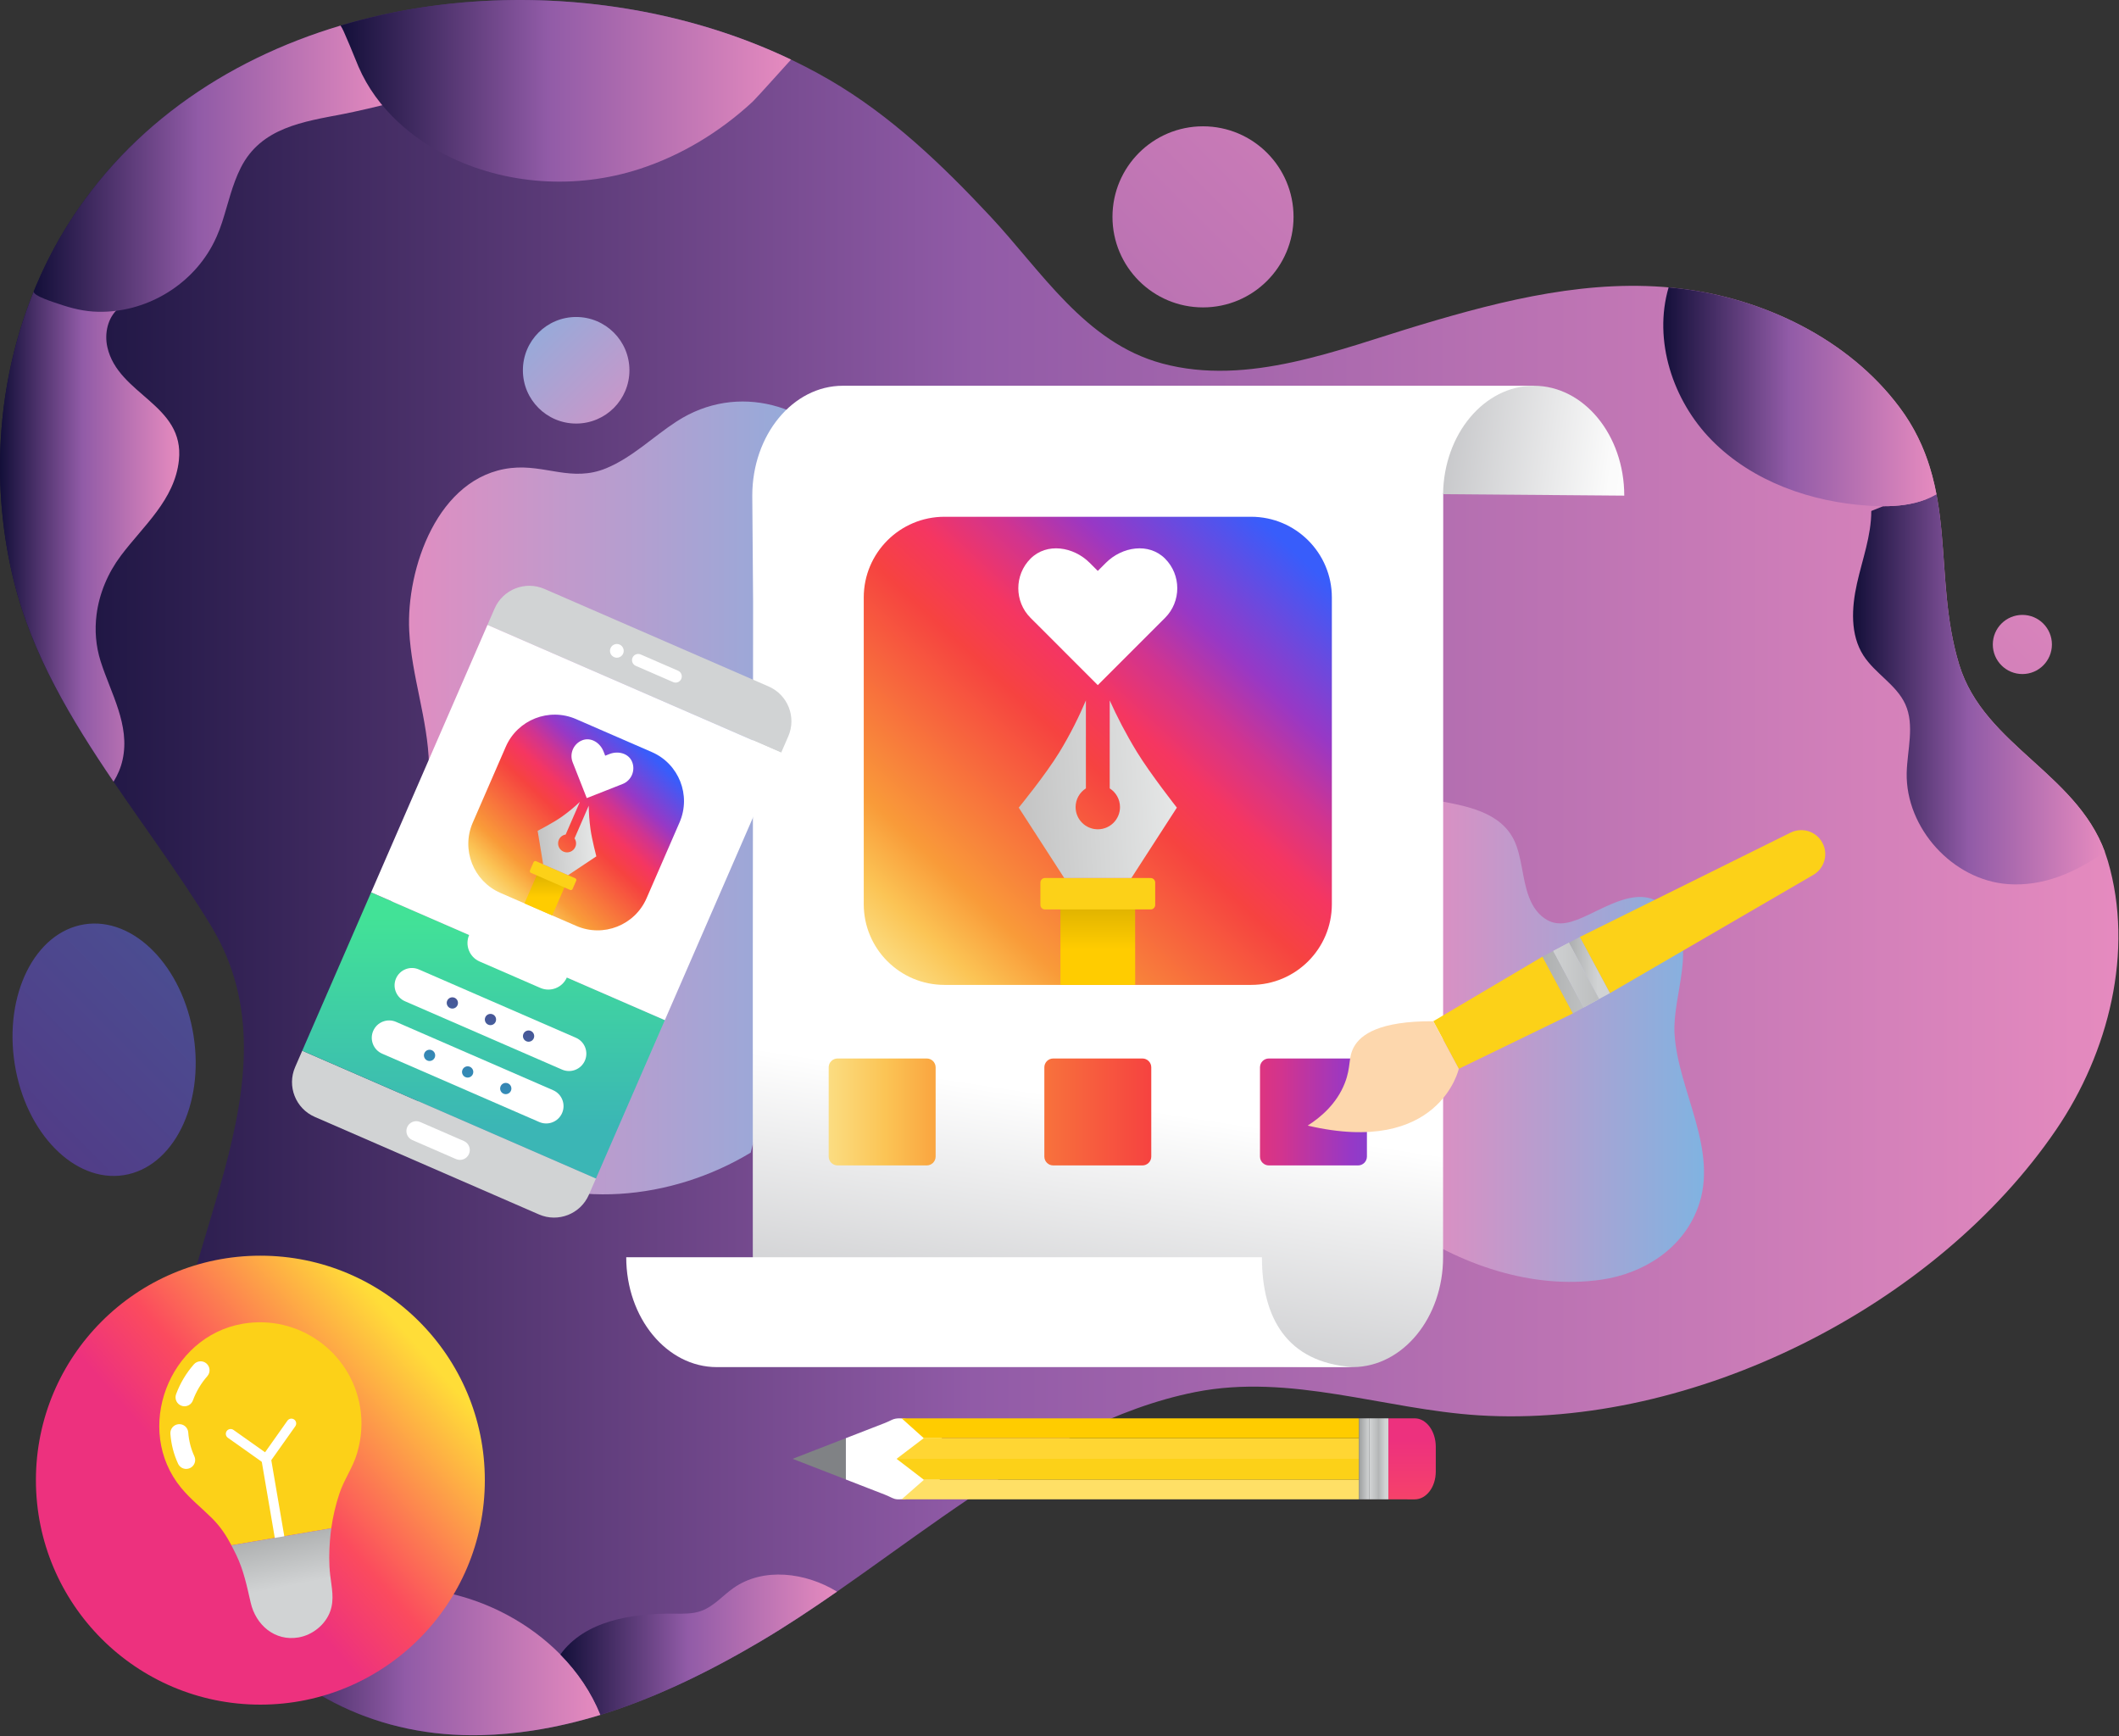 <?xml version="1.0" encoding="UTF-8" standalone="no"?>
<!DOCTYPE svg PUBLIC "-//W3C//DTD SVG 1.1//EN" "http://www.w3.org/Graphics/SVG/1.1/DTD/svg11.dtd">
<svg width="100%" height="100%" viewBox="0 0 1538 1260" version="1.1" xmlns="http://www.w3.org/2000/svg" xmlns:xlink="http://www.w3.org/1999/xlink" xml:space="preserve" xmlns:serif="http://www.serif.com/" style="fill-rule:evenodd;clip-rule:evenodd;stroke-linejoin:round;stroke-miterlimit:2;">
    <rect x="0" y="0" width="1538" height="1260" fill="#333333" stroke="none"/>
    <g transform="matrix(1,0,0,1,-9003.79,-561.205)">
        <path d="M10533.5,1185.42C10515,1123.41 10444.1,1103.51 10425.8,1043.6C10406,978.81 10426,914.935 10382.4,856.714C10345.2,807.023 10283.6,777.684 10222.8,770.572C10158.7,763.067 10095.8,778.731 10034.8,796.998C9975.55,814.764 9909.77,841.863 9847.26,824.993C9791.36,809.904 9759.62,757.836 9722.41,718.055C9687.43,680.663 9650.13,644.855 9605.57,619.013C9429.66,516.982 9155.11,546.793 9047.06,734.187C9004.01,808.856 8993.21,900.527 9014.08,983.829C9037.4,1076.93 9107.94,1152.43 9156.97,1233.18C9225.61,1346.23 9123.95,1474.25 9127.14,1593.08C9130.6,1721.79 9220.9,1823.71 9353.26,1820.51C9425.18,1818.77 9493.65,1789.14 9555.6,1752.57C9654.81,1694.02 9756.02,1594.41 9871.33,1571.52C9940.59,1557.77 10008.4,1584.08 10077.1,1588.4C10232.6,1598.17 10408.9,1509.41 10496.3,1380.91C10534.1,1325.42 10553,1251.7 10533.7,1186.04C10533.6,1185.84 10533.5,1185.63 10533.5,1185.42Z" style="fill:url(#_Linear1);"/>
        <path d="M9494.91,867.062C9477.88,878.1 9462.88,893.101 9443.93,900.991C9418.87,911.435 9399.51,898.062 9374.63,900.892C9321.4,906.946 9298.58,974.108 9300.81,1019.02C9302.44,1051.84 9314.36,1083.25 9315.16,1116.16C9316.38,1166.3 9282.98,1208.55 9277.89,1257.56C9271.62,1317.79 9305.98,1375.03 9356.93,1405.5C9415.54,1440.56 9491.81,1432.16 9548.68,1397.73L9657.77,956.671C9645.15,937.031 9635.82,915.359 9622.42,896.244C9593.31,854.747 9539.3,838.293 9494.91,867.062Z" style="fill:url(#_Linear2);"/>
        <path d="M10215.4,1222.73C10196,1199.33 10168.9,1221.04 10148.1,1228.86C10143.2,1230.69 10137.9,1231.98 10132.8,1231.08C10125.3,1229.76 10119.2,1223.85 10115.7,1217.04C10109.1,1204.25 10109.3,1188.72 10104.5,1175.24C10096.4,1152.2 10072.1,1146.93 10050.8,1142.96L10021.7,1450.03C10062.8,1478.79 10115.5,1497.23 10166,1489.96C10196.6,1485.54 10225,1467.63 10236.1,1437.74C10251.7,1396.13 10221.8,1353.17 10219.2,1311.73C10217.5,1282.75 10236.4,1248.04 10215.4,1222.73Z" style="fill:url(#_Linear3);"/>
        <path d="M9617.73,1634.98L9617.73,1604.97L9579.08,1619.97L9617.73,1634.98Z" style="fill:rgb(128,130,133);fill-rule:nonzero;"/>
        <path d="M9656.82,1590.58C9654.85,1590.58 9652.94,1590.81 9651.1,1591.69C9649.46,1592.47 9647.84,1593.28 9646.15,1593.93L9617.73,1604.97L9617.73,1634.98L9646.15,1646.02C9647.84,1646.67 9649.46,1647.48 9651.1,1648.26C9651.71,1648.55 9652.34,1648.8 9652.97,1648.99C9654.52,1649.47 9655.88,1649.37 9656.86,1649.37C9674.12,1649.37 9694.43,1631.78 9693.99,1617.46C9693.63,1605.64 9672.77,1590.58 9656.82,1590.58Z" style="fill:white;fill-rule:nonzero;"/>
        <rect x="9990.08" y="1590.58" width="7.439" height="58.79" style="fill:url(#_Linear4);"/>
        <rect x="10004.1" y="1590.58" width="7.4" height="58.79" style="fill:url(#_Linear5);"/>
        <rect x="9997.52" y="1590.58" width="6.58" height="58.79" style="fill:url(#_Linear6);"/>
        <path d="M10030.6,1590.58L10011.5,1590.58L10011.5,1649.37L10030.6,1649.4C10039,1649.4 10045.9,1640.55 10045.9,1629.14L10045.9,1611.24C10045.9,1599.83 10039,1590.58 10030.6,1590.58Z" style="fill:url(#_Linear7);"/>
        <path d="M9654.54,1619.97L9990.08,1619.97L9990.08,1604.97L9674.27,1604.97L9654.54,1619.97Z" style="fill:rgb(255,214,51);fill-rule:nonzero;"/>
        <path d="M9674.27,1604.97L9990.08,1604.97L9990.08,1590.58L9658.23,1590.58L9674.27,1604.97Z" style="fill:rgb(255,204,0);fill-rule:nonzero;"/>
        <path d="M9674.38,1635.2L9990.08,1635.2L9990.08,1619.97L9654.54,1619.97L9674.38,1635.2Z" style="fill:rgb(252,209,24);fill-rule:nonzero;"/>
        <path d="M9658.23,1649.37L9990.08,1649.37L9990.08,1635.2L9674.38,1635.2L9658.23,1649.37Z" style="fill:rgb(255,224,102);fill-rule:nonzero;"/>
        <path d="M9549.81,920.921L9550.4,998.246L9550.18,1260.29L9550.18,1469.96C9550.28,1483.46 9550.37,1496.95 9550.47,1510.45C9698.79,1540.35 9841.75,1553.55 9978.94,1553.41C9981.32,1553.41 9983.7,1553.41 9986.08,1553.4C10022.1,1553 10051.2,1517.46 10051.2,1473.66L10051.3,919.825L10051.2,919.861C10051.2,919.912 10051.2,919.931 10051.2,919.862L10051.2,919.861C10051.2,919.651 10051.3,918.691 10051.3,918.977L10051.3,919.825L10052.2,918.006L10117.4,841.17L9615.56,841.17C9579.25,841.17 9549.81,876.876 9549.81,920.921Z" style="fill:url(#_Linear8);"/>
        <path d="M10051.2,919.861L10051.3,919.825L10051.3,918.977C10051.3,918.691 10051.2,919.651 10051.2,919.861Z" style="fill:url(#_Linear9);"/>
        <path d="M10117,841.171C10081,841.17 10051.7,876.307 10051.2,919.862L10182.7,920.921C10182.7,876.876 10153.3,841.17 10117,841.171Z" style="fill:url(#_Linear10);"/>
        <path d="M9919.72,1473.66L9458.32,1473.66C9458.32,1517.71 9487.75,1553.41 9524.07,1553.41L9985.47,1553.41C9937.8,1549.94 9919.72,1517.71 9919.72,1473.66Z" style="fill:white;fill-rule:nonzero;"/>
        <path d="M9676.44,1329.42L9611.7,1329.42C9608.14,1329.42 9605.26,1332.3 9605.26,1335.85L9605.26,1400.6C9605.26,1404.15 9608.14,1407.03 9611.7,1407.03L9676.44,1407.03C9680,1407.03 9682.88,1404.15 9682.88,1400.6L9682.88,1335.85C9682.88,1332.3 9680,1329.42 9676.44,1329.42Z" style="fill:url(#_Linear11);"/>
        <path d="M9832.96,1329.42L9768.22,1329.42C9764.67,1329.42 9761.79,1332.3 9761.79,1335.85L9761.79,1400.6C9761.79,1404.15 9764.67,1407.03 9768.22,1407.03L9832.96,1407.03C9836.52,1407.03 9839.4,1404.15 9839.4,1400.6L9839.4,1335.85C9839.4,1332.3 9836.52,1329.42 9832.96,1329.42Z" style="fill:url(#_Linear12);"/>
        <path d="M9989.49,1329.42L9924.74,1329.42C9921.19,1329.42 9918.31,1332.3 9918.31,1335.85L9918.31,1400.6C9918.31,1404.15 9921.19,1407.03 9924.74,1407.03L9989.49,1407.03C9993.04,1407.03 9995.92,1404.15 9995.92,1400.6L9995.92,1335.85C9995.92,1332.3 9993.04,1329.42 9989.49,1329.42Z" style="fill:url(#_Linear13);"/>
        <path d="M9911.87,936.255L9689.31,936.255C9656.95,936.255 9630.71,962.492 9630.71,994.857L9630.71,1217.41C9630.71,1249.78 9656.95,1276.01 9689.31,1276.01L9911.87,1276.01C9944.23,1276.01 9970.47,1249.78 9970.47,1217.41L9970.47,994.857C9970.47,962.492 9944.23,936.255 9911.87,936.255Z" style="fill:url(#_Linear14);"/>
        <path d="M9773.45,1215.9L9773.49,1276.01L9827.72,1276.01L9827.67,1215.7L9773.45,1215.9Z" style="fill:url(#_Linear15);"/>
        <path d="M9838.96,1198.45L9762.23,1198.45C9760.41,1198.45 9758.93,1199.93 9758.93,1201.75L9758.93,1217.95C9758.93,1219.77 9760.41,1221.25 9762.23,1221.25L9838.96,1221.25C9840.77,1221.25 9842.25,1219.77 9842.25,1217.95L9842.25,1201.75C9842.25,1199.93 9840.77,1198.45 9838.96,1198.45Z" style="fill:rgb(252,209,24);fill-rule:nonzero;"/>
        <path d="M9809.24,1069.55L9809.24,1133.39C9813.72,1136.25 9816.7,1141.25 9816.7,1146.97C9816.7,1155.87 9809.49,1163.08 9800.59,1163.08C9791.69,1163.08 9784.48,1155.87 9784.48,1146.97C9784.48,1141.25 9787.46,1136.25 9791.95,1133.39L9791.95,1069.55C9787.15,1080.88 9780.93,1093.6 9772.8,1106.98C9762.93,1123.23 9743.21,1147.36 9743.21,1147.36C9743.21,1147.36 9765.22,1181.42 9776.23,1198.45L9824.96,1198.45L9857.97,1147.36C9857.97,1147.36 9838.67,1122.81 9829,1106.98C9820.89,1093.71 9814.42,1081.06 9809.24,1069.55Z" style="fill:url(#_Linear16);"/>
        <path d="M9849.41,966.64C9837.59,954.822 9818.25,957.893 9806.43,969.712L9800.58,975.56L9794.73,969.712C9782.92,957.893 9763.58,954.822 9751.76,966.64C9739.94,978.459 9739.94,997.798 9751.76,1009.62L9757.61,1015.46L9800.58,1058.44L9843.56,1015.46L9849.41,1009.62C9861.23,997.798 9861.23,978.459 9849.41,966.64Z" style="fill:white;fill-rule:nonzero;"/>
        <path d="M10303.4,1165.5L10150.4,1241.26L10172.3,1281.99L10319.9,1196.18C10328,1191.46 10331,1181.14 10326.5,1172.87C10322.1,1164.59 10311.9,1161.33 10303.4,1165.5Z" style="fill:rgb(252,209,24);fill-rule:nonzero;"/>
        <path d="M10123.3,1255.53L10145.4,1296.73L10153.2,1292.44L10131.2,1251.37L10123.3,1255.53Z" style="fill:url(#_Linear17);"/>
        <path d="M10142.5,1245.42L10164.4,1286.28L10172.3,1281.99L10150.4,1241.26L10142.5,1245.42Z" style="fill:url(#_Linear18);"/>
        <path d="M10131.2,1251.37L10153.2,1292.44L10164.4,1286.28L10142.5,1245.42L10131.2,1251.37Z" style="fill:url(#_Linear19);"/>
        <clipPath id="_clip20">
            <path d="M10131.2,1251.37L10153.2,1292.44L10164.4,1286.28L10142.5,1245.42L10131.2,1251.37Z"/>
        </clipPath>
        <g clip-path="url(#_clip20)">
            <rect x="10131.2" y="1245.42" width="33.2" height="47.02" style="fill:url(#_Linear21);fill-rule:nonzero;"/>
        </g>
        <path d="M10044.1,1302.37L10062.6,1336.92L10145.4,1296.73L10123.3,1255.53L10044.1,1302.37Z" style="fill:rgb(252,209,24);fill-rule:nonzero;"/>
        <path d="M9986.39,1321.21C9982.2,1328.95 9984.53,1335.4 9979.86,1347.3C9973.83,1362.68 9961.93,1372.38 9952.94,1378.12C10048.5,1400.53 10062.6,1336.92 10062.6,1336.92L10044.1,1302.37C10004.9,1302.22 9991.39,1311.99 9986.39,1321.21Z" style="fill:rgb(253,215,173);fill-rule:nonzero;"/>
        <path d="M9218.02,1335.62C9211.96,1349.55 9218.34,1365.76 9232.27,1371.82L9394.99,1442.61C9408.92,1448.67 9425.13,1442.28 9431.19,1428.35L9436.34,1416.51L9223.17,1323.78L9218.02,1335.62Z" style="fill:rgb(209,211,212);fill-rule:nonzero;"/>
        <path d="M9561.68,1059.42L9398.96,988.635C9385.03,982.574 9368.82,988.956 9362.76,1002.89L9357.61,1014.73L9570.78,1107.46L9575.93,1095.62C9581.99,1081.69 9575.61,1065.48 9561.68,1059.42Z" style="fill:rgb(209,211,212);fill-rule:nonzero;"/>
        <path d="M9495.94,1047.99L9468.81,1036.19C9466.53,1035.2 9463.88,1036.24 9462.89,1038.52C9461.9,1040.8 9462.94,1043.45 9465.22,1044.44L9492.35,1056.24C9492.93,1056.5 9493.54,1056.62 9494.14,1056.62C9495.88,1056.62 9497.53,1055.6 9498.27,1053.91C9499.26,1051.63 9498.21,1048.98 9495.94,1047.99Z" style="fill:white;fill-rule:nonzero;"/>
        <path d="M9453.5,1029C9450.98,1027.91 9448.04,1029.06 9446.94,1031.58C9445.85,1034.11 9447,1037.04 9449.53,1038.14C9452.05,1039.24 9454.98,1038.08 9456.08,1035.56C9457.18,1033.04 9456.02,1030.1 9453.5,1029Z" style="fill:white;fill-rule:nonzero;"/>
        <path d="M9223.17,1323.78L9436.34,1416.51L9486.34,1301.58L9273.17,1208.85L9223.17,1323.78Z" style="fill:url(#_Linear22);"/>
        <path d="M9421.8,1314.38L9307.8,1264.79C9301.42,1262.02 9294.01,1264.94 9291.23,1271.32C9288.46,1277.69 9291.38,1285.11 9297.75,1287.89L9411.75,1337.48C9418.13,1340.25 9425.55,1337.33 9428.32,1330.95C9431.1,1324.58 9428.18,1317.16 9421.8,1314.38Z" style="fill:white;fill-rule:nonzero;"/>
        <path d="M9405.25,1352.44L9291.25,1302.85C9284.87,1300.08 9277.45,1303 9274.68,1309.37C9271.9,1315.75 9274.82,1323.17 9281.2,1325.94L9395.2,1375.53C9401.58,1378.3 9408.99,1375.38 9411.77,1369.01C9414.54,1362.63 9411.62,1355.21 9405.25,1352.44Z" style="fill:white;fill-rule:nonzero;"/>
        <path d="M9333.75,1285.36C9331.68,1284.46 9329.27,1285.4 9328.37,1287.47C9327.47,1289.54 9328.42,1291.95 9330.49,1292.85C9332.56,1293.75 9334.96,1292.8 9335.86,1290.73C9336.76,1288.66 9335.82,1286.26 9333.75,1285.36Z" style="fill:url(#_Linear23);"/>
        <path d="M9361.41,1297.39C9359.34,1296.49 9356.93,1297.44 9356.03,1299.5C9355.13,1301.57 9356.08,1303.98 9358.15,1304.88C9360.22,1305.78 9362.62,1304.83 9363.52,1302.76C9364.42,1300.7 9363.48,1298.29 9361.41,1297.39Z" style="fill:url(#_Linear24);"/>
        <path d="M9389.07,1309.42C9387,1308.52 9384.59,1309.47 9383.69,1311.54C9382.79,1313.61 9383.74,1316.01 9385.81,1316.91C9387.88,1317.81 9390.28,1316.87 9391.18,1314.8C9392.08,1312.73 9391.13,1310.32 9389.07,1309.42Z" style="fill:url(#_Linear25);"/>
        <path d="M9317.19,1323.41C9315.12,1322.51 9312.72,1323.46 9311.82,1325.53C9310.92,1327.6 9311.87,1330 9313.93,1330.9C9316,1331.8 9318.41,1330.86 9319.31,1328.79C9320.21,1326.72 9319.26,1324.31 9317.19,1323.41Z" style="fill:url(#_Linear26);"/>
        <path d="M9344.85,1335.44C9342.78,1334.54 9340.38,1335.49 9339.48,1337.56C9338.58,1339.63 9339.52,1342.04 9341.59,1342.94C9343.66,1343.84 9346.07,1342.89 9346.97,1340.82C9347.87,1338.75 9346.92,1336.34 9344.85,1335.44Z" style="fill:url(#_Linear27);"/>
        <path d="M9372.51,1347.48C9370.44,1346.58 9368.04,1347.52 9367.14,1349.59C9366.24,1351.66 9367.18,1354.07 9369.25,1354.97C9371.32,1355.87 9373.73,1354.92 9374.63,1352.85C9375.53,1350.78 9374.58,1348.38 9372.51,1347.48Z" style="fill:url(#_Linear28);"/>
        <path d="M9273.17,1208.85L9344.3,1239.79C9341.1,1247.2 9344.49,1255.81 9351.9,1259.03L9395.95,1278.19C9403.36,1281.41 9411.97,1278.03 9415.21,1270.64L9486.34,1301.58L9570.78,1107.46L9357.61,1014.73L9273.17,1208.85Z" style="fill:white;fill-rule:nonzero;"/>
        <path d="M9476.94,1107.05L9421.89,1083.1C9402.25,1074.56 9379.42,1083.55 9370.88,1103.19L9346.93,1158.24C9338.38,1177.87 9347.38,1200.71 9367.01,1209.25L9422.06,1233.2C9441.7,1241.74 9464.53,1232.75 9473.08,1213.12L9497.02,1158.07C9505.56,1138.43 9496.57,1115.59 9476.94,1107.05Z" style="fill:url(#_Linear29);"/>
        <path d="M9384.47,1216.85L9404.61,1225.61L9414.33,1203.21L9394.17,1194.52L9384.47,1216.85Z" style="fill:url(#_Linear30);"/>
        <path d="M9421.31,1198.63L9392.82,1186.23C9392.14,1185.94 9391.36,1186.25 9391.06,1186.92L9388.45,1192.94C9388.15,1193.62 9388.46,1194.4 9389.14,1194.7L9405.8,1201.94L9406.57,1202.28L9417.63,1207.09C9418.3,1207.38 9419.09,1207.07 9419.38,1206.4L9422,1200.38C9422.29,1199.71 9421.98,1198.92 9421.31,1198.63Z" style="fill:rgb(252,209,24);fill-rule:nonzero;"/>
        <path d="M9431.09,1145.96C9427.66,1153.87 9424.22,1161.77 9420.78,1169.67C9421.99,1171.45 9422.29,1173.8 9421.36,1175.92C9419.92,1179.22 9416.08,1180.73 9412.78,1179.3C9409.47,1177.86 9407.96,1174.02 9409.4,1170.71C9410.32,1168.59 9412.24,1167.21 9414.36,1166.88L9424.67,1143.17C9421.06,1146.61 9416.7,1150.32 9411.52,1153.98C9405.23,1158.42 9394.01,1164.19 9394.01,1164.19C9394.01,1164.19 9396.68,1180.39 9398.02,1188.49L9416.11,1196.37L9436.62,1182.73C9436.62,1182.73 9433.42,1170.49 9432.39,1163.06C9431.52,1156.82 9431.16,1151.08 9431.09,1145.96Z" style="fill:url(#_Linear31);"/>
        <path d="M9446.18,1108.44L9443.06,1109.67L9441.83,1106.55C9439.36,1100.26 9432.67,1095.99 9426.38,1098.47C9420.08,1100.95 9416.95,1108.13 9419.43,1114.43L9420.66,1117.54L9429.67,1140.44L9452.57,1131.43L9455.69,1130.2C9461.99,1127.72 9465.11,1120.54 9462.63,1114.24C9460.15,1107.95 9452.47,1105.96 9446.18,1108.44Z" style="fill:white;fill-rule:nonzero;"/>
        <path d="M9340.49,1389.32L9308.75,1375.51C9305.13,1373.94 9300.92,1375.6 9299.35,1379.22C9297.77,1382.84 9299.43,1387.05 9303.05,1388.62L9334.79,1402.43C9338.41,1404 9342.62,1402.34 9344.19,1398.72C9345.77,1395.1 9344.11,1390.89 9340.49,1389.32Z" style="fill:white;fill-rule:nonzero;"/>
        <path d="M9876.95,652.883C9840.66,652.883 9811.24,682.304 9811.24,718.595C9811.24,754.887 9840.66,784.307 9876.95,784.307C9913.24,784.307 9942.66,754.887 9942.66,718.595C9942.66,682.304 9913.24,652.883 9876.95,652.883Z" style="fill:url(#_Linear32);"/>
        <path d="M9065.08,1232.05C9029.23,1237.67 9006.55,1282.98 9014.44,1333.25C9022.33,1383.52 9057.78,1419.72 9093.63,1414.09C9129.49,1408.47 9152.16,1363.16 9144.28,1312.89C9136.39,1262.62 9100.93,1226.43 9065.08,1232.05Z" style="fill:url(#_Linear33);"/>
        <path d="M10471.7,1007.48C10459.8,1007.48 10450.2,1017.09 10450.2,1028.94C10450.2,1040.8 10459.8,1050.41 10471.7,1050.41C10483.5,1050.41 10493.1,1040.8 10493.1,1028.94C10493.1,1017.09 10483.5,1007.48 10471.7,1007.48Z" style="fill:url(#_Linear34);"/>
        <path d="M9081.71,813.15C9079.46,803.152 9081.96,791.676 9089.76,785.027C9086.22,782.501 9081.11,782.747 9076.97,782.686C9059.59,782.431 9042.7,782.343 9028.34,772.578C9001.32,838.999 8996.67,914.323 9014.08,983.829C9027.22,1036.3 9055.36,1083.18 9086.2,1128.56C9089.24,1123.64 9091.52,1118.29 9092.77,1112.57C9098.32,1087.38 9084.18,1064.33 9076.84,1041.18C9073.29,1029.98 9072.44,1018.45 9073.88,1007.2C9075.85,991.841 9082.1,977.028 9091.6,964.388C9107.81,942.814 9130.58,923.945 9133.63,895.301C9137.96,854.608 9089.55,847.929 9081.71,813.15Z" style="fill:url(#_Linear35);"/>
        <path d="M9047.06,734.187C9040.51,745.545 9034.72,757.302 9029.66,769.357C9029.21,770.427 9028.78,771.503 9028.34,772.58C9027.07,775.809 9044.36,781.068 9046.31,781.738C9055.82,785.022 9065.02,787.3 9075.19,787.488C9108.89,788.11 9141.46,769.4 9157.65,739.781C9158.87,737.552 9159.99,735.271 9161.02,732.948C9162.53,729.53 9163.85,726.031 9165.01,722.478C9169.31,709.238 9172.25,695.441 9178.55,682.935C9193.28,653.7 9224.03,649.529 9253.09,643.924C9260.45,642.505 9281.25,637.812 9288.47,635.686L9250.97,579.772C9166.78,604.863 9092.31,655.7 9047.06,734.187Z" style="fill:url(#_Linear36);"/>
        <path d="M10425.8,1043.6C10412.9,1001.54 10416.9,959.874 10409.3,919.886C10406.7,921.397 10404,922.703 10401.3,923.76C10391.5,927.478 10381.1,928.624 10370.6,928.599L10362,932.061C10362,950.011 10355.5,967.224 10351.6,984.743C10347.7,1002.26 10346.6,1021.84 10356.3,1036.95C10364.8,1050.1 10380.2,1058.09 10386.7,1072.33C10393.6,1087.65 10388.1,1105.36 10387.7,1122.16C10386.9,1162.26 10421.1,1199.91 10461.1,1202.86C10486.6,1204.75 10510.3,1194.47 10531.5,1179.43C10510.3,1122.06 10443.5,1101.54 10425.8,1043.6Z" style="fill:url(#_Linear37);"/>
        <path d="M10382.4,856.714C10345.2,807.023 10283.6,777.684 10222.8,770.572C10220.2,770.262 10217.5,770.006 10214.9,769.773C10203.6,808.24 10217.9,851.992 10246.2,880.711C10275.8,910.774 10318.4,925.667 10360.5,928.256C10363.9,928.462 10367.2,928.591 10370.6,928.599C10381.1,928.624 10391.5,927.478 10401.3,923.76C10404,922.703 10406.7,921.397 10409.3,919.886C10408.9,917.776 10408.4,915.671 10408,913.57C10403.6,894.152 10396.2,875.149 10382.4,856.714Z" style="fill:url(#_Linear38);"/>
        <path d="M9369.48,561.349C9329.18,562.328 9289.08,568.413 9250.97,579.772C9251.89,579.498 9263.01,607.336 9264,609.624C9270.65,624.999 9280.47,638.282 9292.76,649.731C9303.07,659.336 9314.81,667.391 9327.38,673.744C9370.57,695.573 9421.88,698.745 9467.73,683.911C9498.38,673.997 9526.53,656.822 9550.11,634.97C9552.76,632.516 9577.89,604.424 9577.94,604.448C9514.83,574.297 9441.85,559.59 9369.48,561.349Z" style="fill:url(#_Linear39);"/>
        <path d="M9327.53,1717.09C9277.03,1706.59 9224.22,1717.73 9177.02,1739.05C9216.86,1790.43 9278.32,1822.32 9353.26,1820.51C9365.87,1820.21 9378.37,1819.03 9390.75,1817.12C9407.28,1814.58 9423.59,1810.72 9439.64,1805.79C9433.07,1789.43 9423,1774.65 9410.52,1761.98C9388.35,1739.46 9358.62,1723.55 9327.53,1717.09Z" style="fill:url(#_Linear40);"/>
        <path d="M9536.1,1713.77C9528.27,1719.29 9521.8,1727.09 9512.78,1730.35C9506.47,1732.63 9499.57,1732.41 9492.85,1732.34C9462.5,1732.03 9428.23,1737.42 9410.52,1761.98C9423,1774.65 9433.07,1789.43 9439.64,1805.79C9480.15,1793.34 9519.02,1774.17 9555.6,1752.57C9574.07,1741.67 9592.61,1729.35 9611.3,1716.36C9588.58,1702.43 9557.82,1698.45 9536.1,1713.77Z" style="fill:url(#_Linear41);"/>
        <path d="M9421.97,791.267C9400.62,791.267 9383.31,808.58 9383.31,829.936C9383.31,851.293 9400.62,868.605 9421.97,868.605C9443.33,868.605 9460.64,851.293 9460.64,829.936C9460.64,808.58 9443.33,791.267 9421.97,791.267Z" style="fill:url(#_Linear42);"/>
        <path d="M9192.77,1472.54C9102.8,1472.54 9029.86,1545.48 9029.86,1635.45C9029.86,1725.43 9102.8,1798.37 9192.77,1798.37C9282.75,1798.37 9355.69,1725.43 9355.69,1635.45C9355.69,1545.48 9282.75,1472.54 9192.77,1472.54Z" style="fill:url(#_Linear43);"/>
        <path d="M9180.03,1521.93C9126.34,1531.1 9100.37,1598.71 9135.33,1641.11C9142.04,1649.24 9150.36,1655.78 9157.79,1663.2C9163.85,1669.25 9168,1675.63 9171.76,1682.73L9244.24,1670.34C9245.44,1661.83 9247.41,1653.42 9250.11,1645.25C9253.47,1635.07 9259.91,1626.34 9262.95,1615.99C9266.19,1604.96 9267.08,1593.58 9265.14,1582.19C9258.27,1542.04 9220.17,1515.07 9180.03,1521.93Z" style="fill:rgb(252,209,24);fill-rule:nonzero;"/>
        <path d="M9140.42,1600.82C9140.16,1597.24 9137.07,1594.55 9133.46,1594.82C9129.88,1595.09 9127.19,1598.21 9127.46,1601.79C9128.02,1609.4 9129.9,1616.72 9133.05,1623.53C9134.14,1625.9 9136.5,1627.3 9138.95,1627.3C9139.87,1627.3 9140.79,1627.11 9141.67,1626.7C9144.93,1625.2 9146.36,1621.34 9144.85,1618.08C9142.36,1612.69 9140.87,1606.88 9140.42,1600.82Z" style="fill:white;fill-rule:nonzero;"/>
        <path d="M9153.68,1550.81C9150.99,1548.44 9146.88,1548.71 9144.51,1551.4C9138.93,1557.74 9134.59,1565.03 9131.6,1573.06C9130.36,1576.43 9132.07,1580.17 9135.44,1581.42C9136.18,1581.7 9136.95,1581.83 9137.7,1581.83C9140.34,1581.83 9142.82,1580.21 9143.79,1577.59C9146.22,1571.05 9149.74,1565.13 9154.26,1559.99C9156.64,1557.29 9156.38,1553.19 9153.68,1550.81Z" style="fill:white;fill-rule:nonzero;"/>
        <path d="M9200.45,1619.51C9200.13,1617.61 9198.32,1616.33 9196.41,1616.65C9194.51,1616.98 9193.23,1618.78 9193.55,1620.69L9203.71,1680.09C9204,1681.8 9205.48,1683 9207.15,1683C9207.35,1683 9207.55,1682.99 9207.75,1682.95C9209.65,1682.63 9210.93,1680.82 9210.61,1678.91L9200.45,1619.51Z" style="fill:white;fill-rule:nonzero;"/>
        <path d="M9243.3,1678.77C9243.53,1675.95 9243.84,1673.14 9244.24,1670.34L9171.76,1682.73C9172.94,1684.96 9174.09,1687.27 9175.24,1689.66C9180.67,1700.9 9182.98,1712.33 9185.75,1724.4C9189.46,1740.54 9203.2,1752.54 9220.45,1749.6C9230.63,1747.86 9240.04,1740.34 9243.51,1730.52C9246.58,1721.85 9244.51,1713.3 9243.47,1704.52C9242.46,1696.06 9242.62,1687.25 9243.3,1678.77Z" style="fill:url(#_Linear44);"/>
        <path d="M9217.3,1591.44C9215.72,1590.32 9213.53,1590.7 9212.42,1592.27L9194.15,1618.08C9193.03,1619.66 9193.4,1621.84 9194.98,1622.96C9195.6,1623.39 9196.3,1623.6 9197,1623.6C9198.1,1623.6 9199.18,1623.09 9199.86,1622.12L9218.13,1596.32C9219.25,1594.74 9218.87,1592.56 9217.3,1591.44Z" style="fill:white;fill-rule:nonzero;"/>
        <path d="M9199.03,1617.24L9173.22,1598.97C9171.65,1597.86 9169.46,1598.23 9168.34,1599.81C9167.23,1601.39 9167.6,1603.57 9169.18,1604.69L9194.98,1622.96C9195.6,1623.39 9196.3,1623.6 9197,1623.6C9198.1,1623.6 9199.18,1623.09 9199.86,1622.12C9200.98,1620.54 9200.6,1618.36 9199.03,1617.24Z" style="fill:white;fill-rule:nonzero;"/>
    </g>
    <defs>
        <linearGradient id="_Linear1" x1="0" y1="0" x2="1" y2="0" gradientUnits="userSpaceOnUse" gradientTransform="matrix(1537.54,0,0,1537.54,9003.79,1190.9)"><stop offset="0" style="stop-color:rgb(19,15,57);stop-opacity:1"/><stop offset="0.46" style="stop-color:rgb(145,91,167);stop-opacity:1"/><stop offset="1" style="stop-color:rgb(230,139,191);stop-opacity:1"/></linearGradient>
        <linearGradient id="_Linear2" x1="0" y1="0" x2="1" y2="0" gradientUnits="userSpaceOnUse" gradientTransform="matrix(380.62,0,0,380.62,9277.15,1140.31)"><stop offset="0" style="stop-color:rgb(230,139,191);stop-opacity:1"/><stop offset="1" style="stop-color:rgb(128,179,225);stop-opacity:1"/></linearGradient>
        <linearGradient id="_Linear3" x1="0" y1="0" x2="1" y2="0" gradientUnits="userSpaceOnUse" gradientTransform="matrix(218.865,0,0,218.865,10021.7,1317.25)"><stop offset="0" style="stop-color:rgb(230,139,191);stop-opacity:1"/><stop offset="1" style="stop-color:rgb(128,179,225);stop-opacity:1"/></linearGradient>
        <linearGradient id="_Linear4" x1="0" y1="0" x2="1" y2="0" gradientUnits="userSpaceOnUse" gradientTransform="matrix(7.443,0,0,7.443,9990.08,1619.98)"><stop offset="0" style="stop-color:rgb(156,158,158);stop-opacity:1"/><stop offset="1" style="stop-color:rgb(209,211,212);stop-opacity:1"/></linearGradient>
        <linearGradient id="_Linear5" x1="0" y1="0" x2="1" y2="0" gradientUnits="userSpaceOnUse" gradientTransform="matrix(9.116,0,0,9.116,10000.2,1619.98)"><stop offset="0" style="stop-color:rgb(156,158,158);stop-opacity:1"/><stop offset="1" style="stop-color:rgb(209,211,212);stop-opacity:1"/></linearGradient>
        <linearGradient id="_Linear6" x1="0" y1="0" x2="1" y2="0" gradientUnits="userSpaceOnUse" gradientTransform="matrix(-12.164,-1.09224e-09,1.09224e-09,-12.164,10010.2,1619.98)"><stop offset="0" style="stop-color:rgb(156,158,158);stop-opacity:1"/><stop offset="1" style="stop-color:rgb(209,211,212);stop-opacity:1"/></linearGradient>
        <linearGradient id="_Linear7" x1="0" y1="0" x2="1" y2="0" gradientUnits="userSpaceOnUse" gradientTransform="matrix(1.01586e-08,-226.268,226.268,1.01586e-08,10028.7,1832.78)"><stop offset="0" style="stop-color:rgb(255,221,56);stop-opacity:1"/><stop offset="0.7" style="stop-color:rgb(251,75,94);stop-opacity:1"/><stop offset="1" style="stop-color:rgb(237,49,126);stop-opacity:1"/></linearGradient>
        <linearGradient id="_Linear8" x1="0" y1="0" x2="1" y2="0" gradientUnits="userSpaceOnUse" gradientTransform="matrix(48.131,-306.837,306.837,48.131,9727.48,1662.91)"><stop offset="0" style="stop-color:rgb(167,168,172);stop-opacity:1"/><stop offset="1" style="stop-color:white;stop-opacity:1"/></linearGradient>
        <linearGradient id="_Linear9" x1="0" y1="0" x2="1" y2="0" gradientUnits="userSpaceOnUse" gradientTransform="matrix(0.059,-0.379,0.379,0.059,10051.2,919.999)"><stop offset="0" style="stop-color:rgb(167,168,172);stop-opacity:1"/><stop offset="1" style="stop-color:white;stop-opacity:1"/></linearGradient>
        <linearGradient id="_Linear10" x1="0" y1="0" x2="1" y2="0" gradientUnits="userSpaceOnUse" gradientTransform="matrix(244.65,32.085,-32.085,244.65,9978.54,866.435)"><stop offset="0" style="stop-color:rgb(167,168,172);stop-opacity:1"/><stop offset="0.8" style="stop-color:rgb(251,251,251);stop-opacity:1"/><stop offset="1" style="stop-color:white;stop-opacity:1"/></linearGradient>
        <linearGradient id="_Linear11" x1="0" y1="0" x2="1" y2="0" gradientUnits="userSpaceOnUse" gradientTransform="matrix(480.084,0,0,480.084,9598.47,1368.23)"><stop offset="0" style="stop-color:rgb(251,225,137);stop-opacity:1"/><stop offset="0.1" style="stop-color:rgb(251,196,85);stop-opacity:1"/><stop offset="0.2" style="stop-color:rgb(249,155,57);stop-opacity:1"/><stop offset="0.5" style="stop-color:rgb(246,67,64);stop-opacity:1"/><stop offset="0.6" style="stop-color:rgb(245,54,97);stop-opacity:1"/><stop offset="0.7" style="stop-color:rgb(209,52,143);stop-opacity:1"/><stop offset="0.8" style="stop-color:rgb(152,56,197);stop-opacity:1"/><stop offset="1" style="stop-color:rgb(56,93,251);stop-opacity:1"/></linearGradient>
        <linearGradient id="_Linear12" x1="0" y1="0" x2="1" y2="0" gradientUnits="userSpaceOnUse" gradientTransform="matrix(480.084,0,0,480.084,9598.47,1368.23)"><stop offset="0" style="stop-color:rgb(251,225,137);stop-opacity:1"/><stop offset="0.1" style="stop-color:rgb(251,196,85);stop-opacity:1"/><stop offset="0.2" style="stop-color:rgb(249,155,57);stop-opacity:1"/><stop offset="0.5" style="stop-color:rgb(246,67,64);stop-opacity:1"/><stop offset="0.6" style="stop-color:rgb(245,54,97);stop-opacity:1"/><stop offset="0.7" style="stop-color:rgb(209,52,143);stop-opacity:1"/><stop offset="0.8" style="stop-color:rgb(152,56,197);stop-opacity:1"/><stop offset="1" style="stop-color:rgb(56,93,251);stop-opacity:1"/></linearGradient>
        <linearGradient id="_Linear13" x1="0" y1="0" x2="1" y2="0" gradientUnits="userSpaceOnUse" gradientTransform="matrix(480.084,0,0,480.084,9598.47,1368.23)"><stop offset="0" style="stop-color:rgb(251,225,137);stop-opacity:1"/><stop offset="0.1" style="stop-color:rgb(251,196,85);stop-opacity:1"/><stop offset="0.2" style="stop-color:rgb(249,155,57);stop-opacity:1"/><stop offset="0.5" style="stop-color:rgb(246,67,64);stop-opacity:1"/><stop offset="0.6" style="stop-color:rgb(245,54,97);stop-opacity:1"/><stop offset="0.7" style="stop-color:rgb(209,52,143);stop-opacity:1"/><stop offset="0.8" style="stop-color:rgb(152,56,197);stop-opacity:1"/><stop offset="1" style="stop-color:rgb(56,93,251);stop-opacity:1"/></linearGradient>
        <linearGradient id="_Linear14" x1="0" y1="0" x2="1" y2="0" gradientUnits="userSpaceOnUse" gradientTransform="matrix(291.452,-312.27,312.27,291.452,9647.51,1270.15)"><stop offset="0" style="stop-color:rgb(251,225,137);stop-opacity:1"/><stop offset="0.1" style="stop-color:rgb(251,196,85);stop-opacity:1"/><stop offset="0.2" style="stop-color:rgb(249,155,57);stop-opacity:1"/><stop offset="0.5" style="stop-color:rgb(246,67,64);stop-opacity:1"/><stop offset="0.6" style="stop-color:rgb(245,54,97);stop-opacity:1"/><stop offset="0.7" style="stop-color:rgb(209,52,143);stop-opacity:1"/><stop offset="0.8" style="stop-color:rgb(152,56,197);stop-opacity:1"/><stop offset="1" style="stop-color:rgb(56,93,251);stop-opacity:1"/></linearGradient>
        <linearGradient id="_Linear15" x1="0" y1="0" x2="1" y2="0" gradientUnits="userSpaceOnUse" gradientTransform="matrix(2.81837e-09,-62.775,62.775,2.81837e-09,9800.58,1250.19)"><stop offset="0" style="stop-color:rgb(255,204,0);stop-opacity:1"/><stop offset="1" style="stop-color:rgb(191,153,0);stop-opacity:1"/></linearGradient>
        <linearGradient id="_Linear16" x1="0" y1="0" x2="1" y2="0" gradientUnits="userSpaceOnUse" gradientTransform="matrix(-194.675,10.736,-10.736,-194.675,9890.99,1129.45)"><stop offset="0" style="stop-color:rgb(240,242,242);stop-opacity:1"/><stop offset="1" style="stop-color:rgb(181,181,181);stop-opacity:1"/></linearGradient>
        <linearGradient id="_Linear17" x1="0" y1="0" x2="1" y2="0" gradientUnits="userSpaceOnUse" gradientTransform="matrix(101.493,0,0,101.493,10088,1274.05)"><stop offset="0" style="stop-color:rgb(156,158,158);stop-opacity:1"/><stop offset="1" style="stop-color:rgb(209,211,212);stop-opacity:1"/></linearGradient>
        <linearGradient id="_Linear18" x1="0" y1="0" x2="1" y2="0" gradientUnits="userSpaceOnUse" gradientTransform="matrix(30.294,0,0,30.294,10133.1,1263.77)"><stop offset="0" style="stop-color:rgb(156,158,158);stop-opacity:1"/><stop offset="1" style="stop-color:rgb(209,211,212);stop-opacity:1"/></linearGradient>
        <linearGradient id="_Linear19" x1="0" y1="0" x2="1" y2="0" gradientUnits="userSpaceOnUse" gradientTransform="matrix(-151.538,45.125,-45.125,-151.538,10329.9,1214.72)"><stop offset="0" style="stop-color:rgb(156,158,158);stop-opacity:1"/><stop offset="1" style="stop-color:rgb(209,211,212);stop-opacity:1"/></linearGradient>
        <linearGradient id="_Linear21" x1="0" y1="0" x2="1" y2="0" gradientUnits="userSpaceOnUse" gradientTransform="matrix(-94.837,8.51576e-09,-8.51576e-09,-94.837,10221.5,1268.93)"><stop offset="0" style="stop-color:rgb(156,158,158);stop-opacity:1"/><stop offset="1" style="stop-color:rgb(209,211,212);stop-opacity:1"/></linearGradient>
        <linearGradient id="_Linear22" x1="0" y1="0" x2="1" y2="0" gradientUnits="userSpaceOnUse" gradientTransform="matrix(6.79848e-09,151.425,-151.425,6.79848e-09,9354.75,1227.25)"><stop offset="0" style="stop-color:rgb(66,226,151);stop-opacity:1"/><stop offset="1" style="stop-color:rgb(59,182,181);stop-opacity:1"/></linearGradient>
        <linearGradient id="_Linear23" x1="0" y1="0" x2="1" y2="0" gradientUnits="userSpaceOnUse" gradientTransform="matrix(7.01967e-09,156.352,-156.352,7.01967e-09,9332.12,1244.26)"><stop offset="0" style="stop-color:rgb(87,45,126);stop-opacity:1"/><stop offset="1" style="stop-color:rgb(28,200,219);stop-opacity:1"/></linearGradient>
        <linearGradient id="_Linear24" x1="0" y1="0" x2="1" y2="0" gradientUnits="userSpaceOnUse" gradientTransform="matrix(7.01961e-09,156.351,-156.351,7.01961e-09,9359.78,1256.29)"><stop offset="0" style="stop-color:rgb(87,45,126);stop-opacity:1"/><stop offset="1" style="stop-color:rgb(28,200,219);stop-opacity:1"/></linearGradient>
        <linearGradient id="_Linear25" x1="0" y1="0" x2="1" y2="0" gradientUnits="userSpaceOnUse" gradientTransform="matrix(7.0197e-09,156.353,-156.353,7.0197e-09,9387.44,1268.32)"><stop offset="0" style="stop-color:rgb(87,45,126);stop-opacity:1"/><stop offset="1" style="stop-color:rgb(28,200,219);stop-opacity:1"/></linearGradient>
        <linearGradient id="_Linear26" x1="0" y1="0" x2="1" y2="0" gradientUnits="userSpaceOnUse" gradientTransform="matrix(7.01971e-09,156.353,-156.353,7.01971e-09,9315.56,1235.36)"><stop offset="0" style="stop-color:rgb(87,45,126);stop-opacity:1"/><stop offset="1" style="stop-color:rgb(28,200,219);stop-opacity:1"/></linearGradient>
        <linearGradient id="_Linear27" x1="0" y1="0" x2="1" y2="0" gradientUnits="userSpaceOnUse" gradientTransform="matrix(7.01966e-09,156.352,-156.352,7.01966e-09,9343.22,1247.39)"><stop offset="0" style="stop-color:rgb(87,45,126);stop-opacity:1"/><stop offset="1" style="stop-color:rgb(28,200,219);stop-opacity:1"/></linearGradient>
        <linearGradient id="_Linear28" x1="0" y1="0" x2="1" y2="0" gradientUnits="userSpaceOnUse" gradientTransform="matrix(7.01962e-09,156.351,-156.351,7.01962e-09,9370.88,1259.42)"><stop offset="0" style="stop-color:rgb(87,45,126);stop-opacity:1"/><stop offset="1" style="stop-color:rgb(28,200,219);stop-opacity:1"/></linearGradient>
        <linearGradient id="_Linear29" x1="0" y1="0" x2="1" y2="0" gradientUnits="userSpaceOnUse" gradientTransform="matrix(104.089,-111.524,111.524,104.089,9367.3,1216.73)"><stop offset="0" style="stop-color:rgb(251,225,137);stop-opacity:1"/><stop offset="0.1" style="stop-color:rgb(251,196,85);stop-opacity:1"/><stop offset="0.2" style="stop-color:rgb(249,155,57);stop-opacity:1"/><stop offset="0.5" style="stop-color:rgb(246,67,64);stop-opacity:1"/><stop offset="0.6" style="stop-color:rgb(245,54,97);stop-opacity:1"/><stop offset="0.7" style="stop-color:rgb(209,52,143);stop-opacity:1"/><stop offset="0.8" style="stop-color:rgb(152,56,197);stop-opacity:1"/><stop offset="1" style="stop-color:rgb(56,93,251);stop-opacity:1"/></linearGradient>
        <linearGradient id="_Linear30" x1="0" y1="0" x2="1" y2="0" gradientUnits="userSpaceOnUse" gradientTransform="matrix(1.45258e-09,-32.354,32.354,1.45258e-09,9399.4,1212.3)"><stop offset="0" style="stop-color:rgb(255,204,0);stop-opacity:1"/><stop offset="1" style="stop-color:rgb(191,153,0);stop-opacity:1"/></linearGradient>
        <linearGradient id="_Linear31" x1="0" y1="0" x2="1" y2="0" gradientUnits="userSpaceOnUse" gradientTransform="matrix(-70.547,3.89,-3.89,-70.547,9448.14,1168.24)"><stop offset="0" style="stop-color:rgb(240,242,242);stop-opacity:1"/><stop offset="1" style="stop-color:rgb(181,181,181);stop-opacity:1"/></linearGradient>
        <linearGradient id="_Linear32" x1="0" y1="0" x2="1" y2="0" gradientUnits="userSpaceOnUse" gradientTransform="matrix(1133.36,-1133.36,1133.36,1133.36,9003.2,1592.34)"><stop offset="0" style="stop-color:rgb(19,15,57);stop-opacity:1"/><stop offset="0.46" style="stop-color:rgb(145,91,167);stop-opacity:1"/><stop offset="1" style="stop-color:rgb(230,139,191);stop-opacity:1"/></linearGradient>
        <linearGradient id="_Linear33" x1="0" y1="0" x2="1" y2="0" gradientUnits="userSpaceOnUse" gradientTransform="matrix(1075.28,-1075.28,1075.28,1075.28,8915.5,1486.93)"><stop offset="0" style="stop-color:rgb(87,45,126);stop-opacity:1"/><stop offset="1" style="stop-color:rgb(28,200,219);stop-opacity:1"/></linearGradient>
        <linearGradient id="_Linear34" x1="0" y1="0" x2="1" y2="0" gradientUnits="userSpaceOnUse" gradientTransform="matrix(1133.36,-1133.36,1133.36,1133.36,9455.74,2044.88)"><stop offset="0" style="stop-color:rgb(19,15,57);stop-opacity:1"/><stop offset="0.46" style="stop-color:rgb(145,91,167);stop-opacity:1"/><stop offset="1" style="stop-color:rgb(230,139,191);stop-opacity:1"/></linearGradient>
        <linearGradient id="_Linear35" x1="0" y1="0" x2="1" y2="0" gradientUnits="userSpaceOnUse" gradientTransform="matrix(130.109,0,0,130.109,9003.8,950.569)"><stop offset="0" style="stop-color:rgb(19,15,57);stop-opacity:1"/><stop offset="0.46" style="stop-color:rgb(145,91,167);stop-opacity:1"/><stop offset="1" style="stop-color:rgb(230,139,191);stop-opacity:1"/></linearGradient>
        <linearGradient id="_Linear36" x1="0" y1="0" x2="1" y2="0" gradientUnits="userSpaceOnUse" gradientTransform="matrix(260.194,0,0,260.194,9028.28,683.637)"><stop offset="0" style="stop-color:rgb(19,15,57);stop-opacity:1"/><stop offset="0.46" style="stop-color:rgb(145,91,167);stop-opacity:1"/><stop offset="1" style="stop-color:rgb(230,139,191);stop-opacity:1"/></linearGradient>
        <linearGradient id="_Linear37" x1="0" y1="0" x2="1" y2="0" gradientUnits="userSpaceOnUse" gradientTransform="matrix(182.712,0,0,182.712,10348.8,1061.49)"><stop offset="0" style="stop-color:rgb(19,15,57);stop-opacity:1"/><stop offset="0.46" style="stop-color:rgb(145,91,167);stop-opacity:1"/><stop offset="1" style="stop-color:rgb(230,139,191);stop-opacity:1"/></linearGradient>
        <linearGradient id="_Linear38" x1="0" y1="0" x2="1" y2="0" gradientUnits="userSpaceOnUse" gradientTransform="matrix(198.242,0,0,198.242,10211,849.187)"><stop offset="0" style="stop-color:rgb(19,15,57);stop-opacity:1"/><stop offset="0.46" style="stop-color:rgb(145,91,167);stop-opacity:1"/><stop offset="1" style="stop-color:rgb(230,139,191);stop-opacity:1"/></linearGradient>
        <linearGradient id="_Linear39" x1="0" y1="0" x2="1" y2="0" gradientUnits="userSpaceOnUse" gradientTransform="matrix(326.966,0,0,326.966,9250.97,627.12)"><stop offset="0" style="stop-color:rgb(19,15,57);stop-opacity:1"/><stop offset="0.46" style="stop-color:rgb(145,91,167);stop-opacity:1"/><stop offset="1" style="stop-color:rgb(230,139,191);stop-opacity:1"/></linearGradient>
        <linearGradient id="_Linear40" x1="0" y1="0" x2="1" y2="0" gradientUnits="userSpaceOnUse" gradientTransform="matrix(262.626,0,0,262.626,9177.02,1766.83)"><stop offset="0" style="stop-color:rgb(19,15,57);stop-opacity:1"/><stop offset="0.46" style="stop-color:rgb(145,91,167);stop-opacity:1"/><stop offset="1" style="stop-color:rgb(230,139,191);stop-opacity:1"/></linearGradient>
        <linearGradient id="_Linear41" x1="0" y1="0" x2="1" y2="0" gradientUnits="userSpaceOnUse" gradientTransform="matrix(200.775,0,0,200.775,9410.52,1754.87)"><stop offset="0" style="stop-color:rgb(19,15,57);stop-opacity:1"/><stop offset="0.46" style="stop-color:rgb(145,91,167);stop-opacity:1"/><stop offset="1" style="stop-color:rgb(230,139,191);stop-opacity:1"/></linearGradient>
        <linearGradient id="_Linear42" x1="0" y1="0" x2="1" y2="0" gradientUnits="userSpaceOnUse" gradientTransform="matrix(-120.451,-120.451,120.451,-120.451,9486.72,894.684)"><stop offset="0" style="stop-color:rgb(230,139,191);stop-opacity:1"/><stop offset="1" style="stop-color:rgb(128,179,225);stop-opacity:1"/></linearGradient>
        <linearGradient id="_Linear43" x1="0" y1="0" x2="1" y2="0" gradientUnits="userSpaceOnUse" gradientTransform="matrix(-144.008,124.452,-124.452,-144.008,9306.42,1537.24)"><stop offset="0" style="stop-color:rgb(255,221,56);stop-opacity:1"/><stop offset="0.7" style="stop-color:rgb(251,75,94);stop-opacity:1"/><stop offset="1" style="stop-color:rgb(237,49,126);stop-opacity:1"/></linearGradient>
        <linearGradient id="_Linear44" x1="0" y1="0" x2="1" y2="0" gradientUnits="userSpaceOnUse" gradientTransform="matrix(-11.25,-57.051,57.051,-11.25,9214.99,1712)"><stop offset="0" style="stop-color:rgb(209,211,212);stop-opacity:1"/><stop offset="1" style="stop-color:rgb(156,158,158);stop-opacity:1"/></linearGradient>
    </defs>
</svg>
